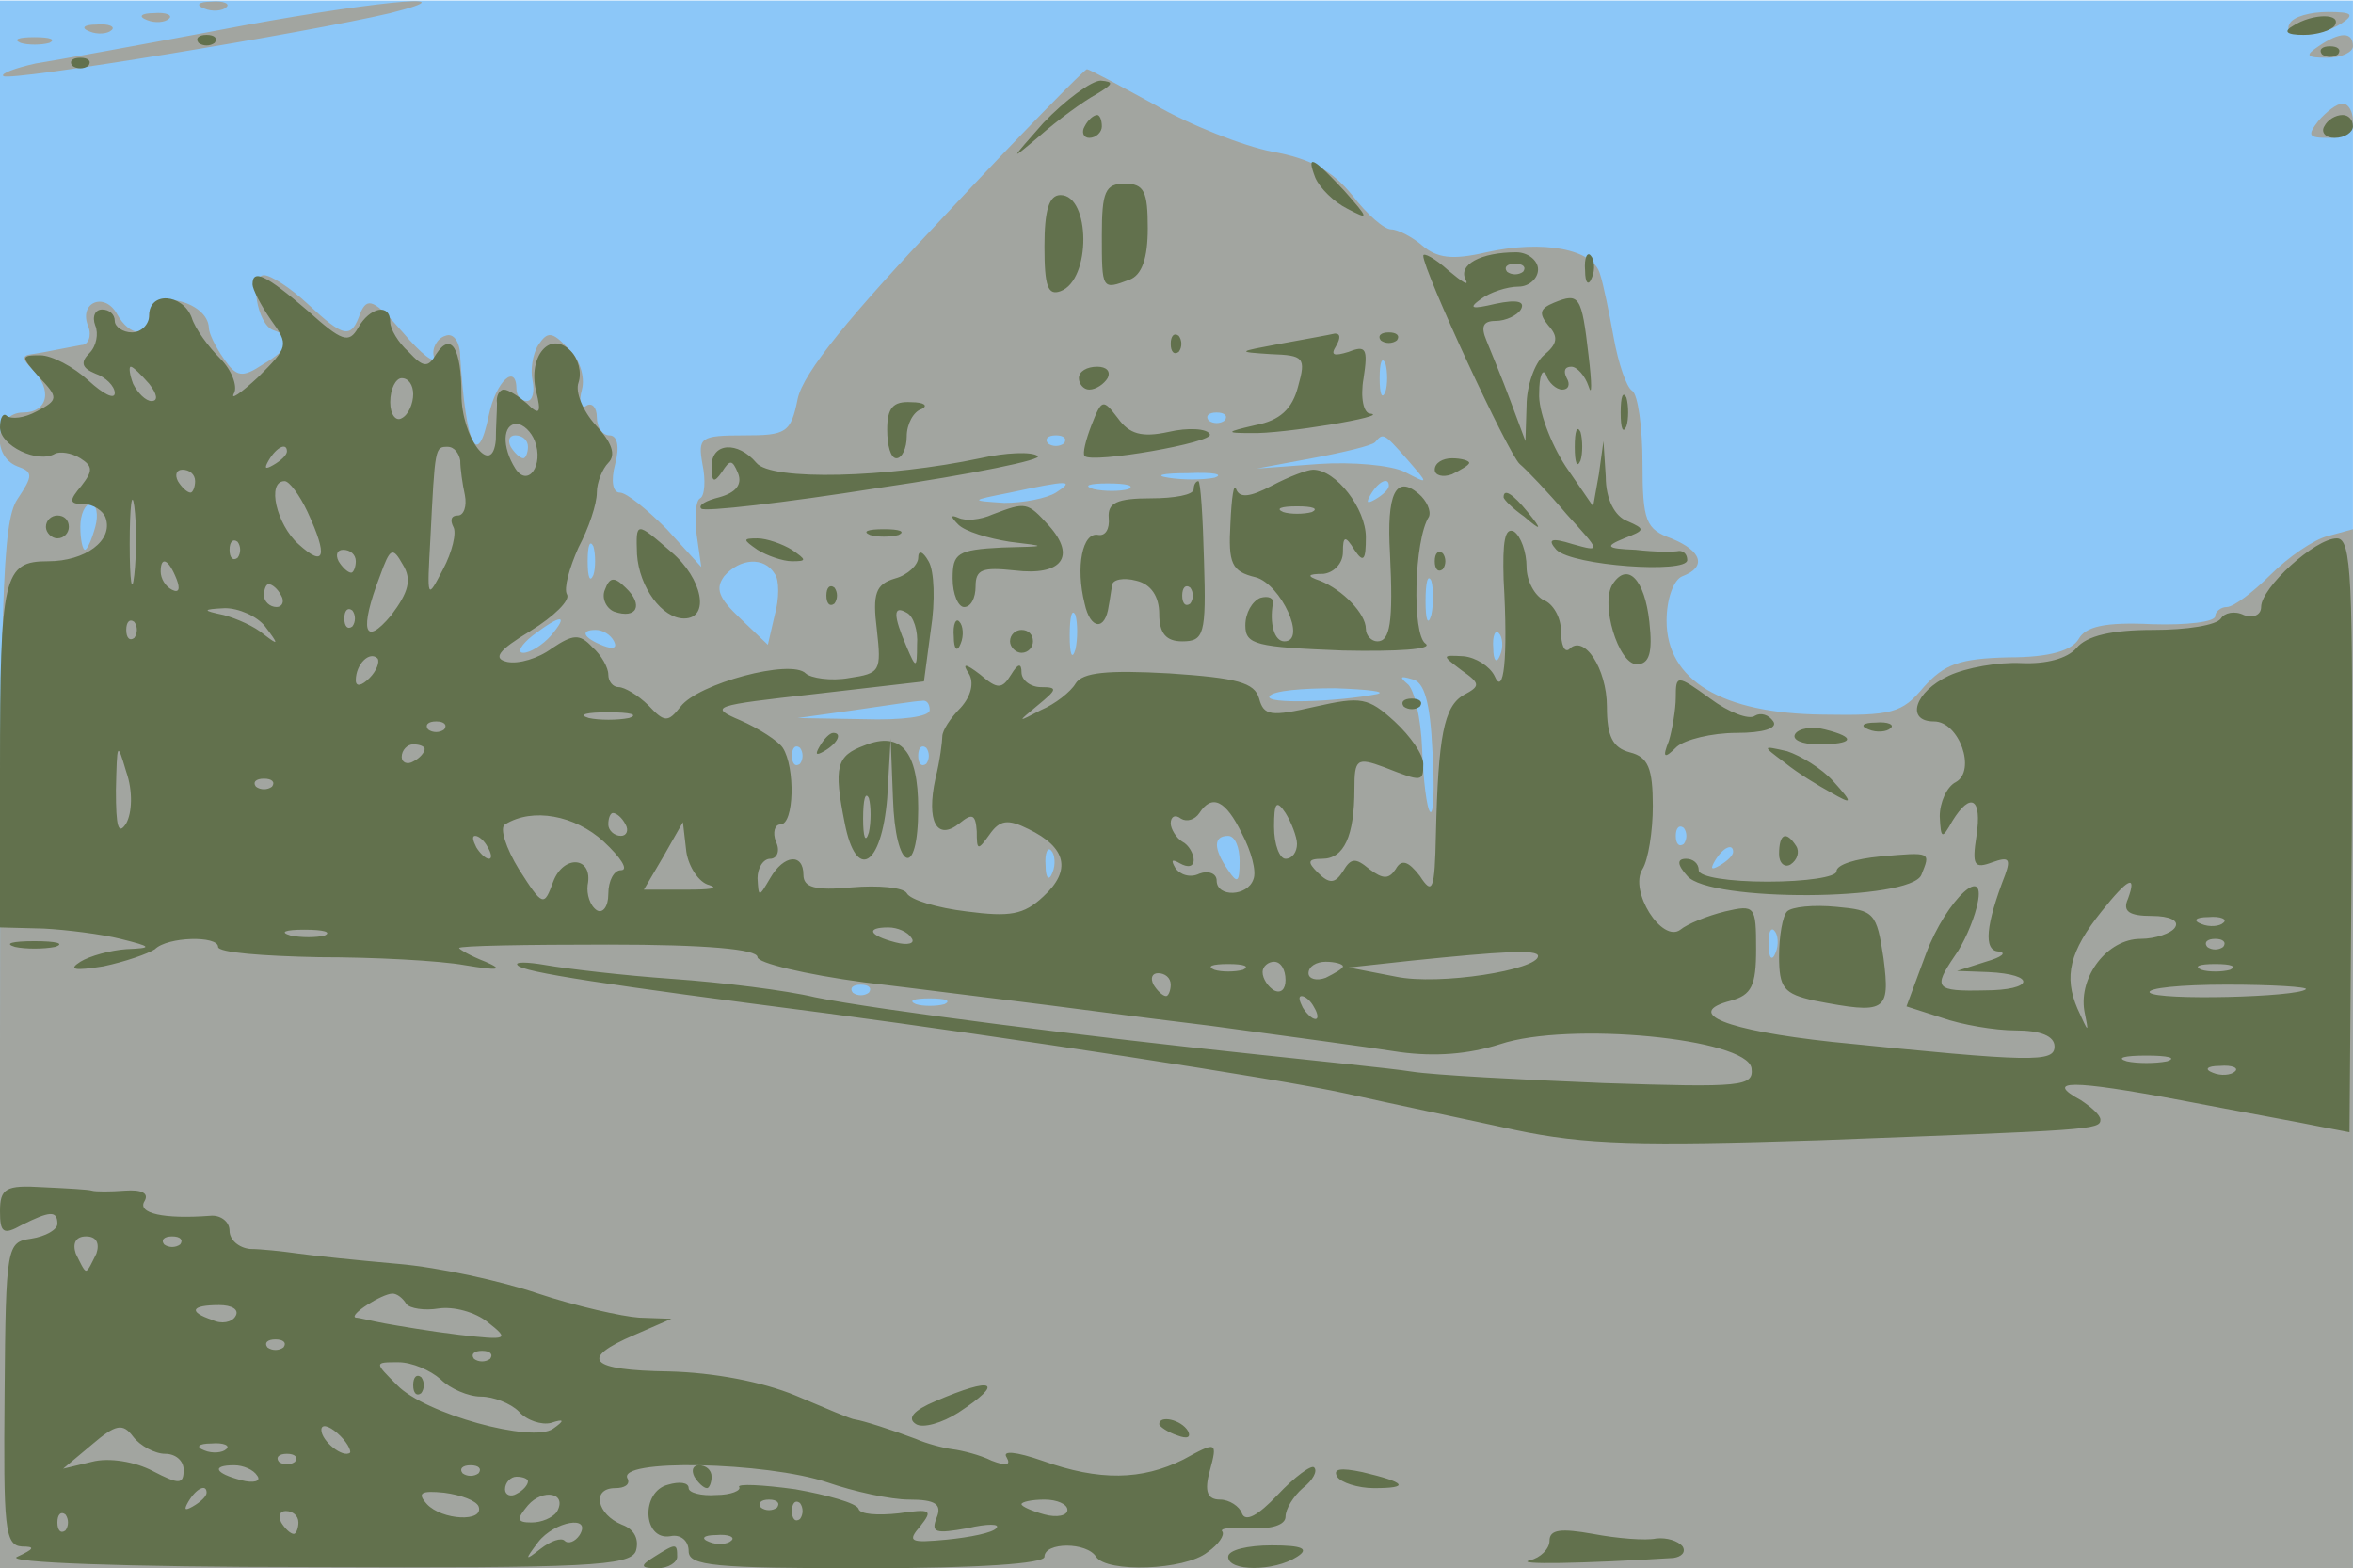 <svg xmlns="http://www.w3.org/2000/svg" xmlns:xlink="http://www.w3.org/1999/xlink" width="2048" height="1365"><g><svg xmlns="http://www.w3.org/2000/svg" xmlns:xlink="http://www.w3.org/1999/xlink" width="2048" height="1365"/><svg xmlns="http://www.w3.org/2000/svg" width="2048" height="1365" version="1.0" viewBox="0 0 2048 1365"><g fill="#8cc7f8" transform="matrix(.999 0 0 -.996 0 1365)"><path d="M0 685V0h2050v1370H0V685z"/></g></svg><svg xmlns="http://www.w3.org/2000/svg" width="2048" height="1365" version="1.0" viewBox="0 0 2048 1365"><g fill="#a2a5a0" transform="matrix(.999 0 0 -.996 0 1365)"><path d="M178 1363c7-3 16-2 19 1 4 3-2 6-13 5-11 0-14-3-6-6zm12-19c-69-13-140-26-159-29-18-4-31-9-28-11 5-5 265 38 337 55 79 20-26 9-150-15zm-62 9c7-3 16-2 19 1 4 3-2 6-13 5-11 0-14-3-6-6zm1867-3c-8-13 25-13 45 0 12 8 9 10-12 10-15 0-30-4-33-10zm-1917-7c7-3 16-2 19 1 4 3-2 6-13 5-11 0-14-3-6-6zm-60-10c6-2 18-2 25 0 6 3 1 5-13 5s-19-2-12-5zm2002-3c-12-8-11-10 8-10 12 0 22 5 22 10 0 13-11 13-30 0zM823 1182c-83-88-123-137-128-160-6-30-10-32-47-32-38 0-40-2-36-25 3-14 2-28-2-30s-5-17-3-32l4-28-30 33c-17 17-35 32-41 32s-8 10-4 25 2 25-5 25c-6 0-11 7-11 16 0 8-4 13-9 10-5-4-7 3-4 14s-2 27-12 36c-14 15-18 15-26 3-5-8-7-22-5-31 2-10 0-18-5-18s-9 5-9 10c0 24-18 7-24-22-10-49-20-27-25 50 0 14-6 22-13 19-7-2-12-11-10-18 2-8-11 2-27 21-25 29-31 31-37 17-8-23-14-22-46 8-15 14-32 25-38 25-13 0-6-43 8-48 18-6 15-16-9-30-18-12-23-11-34 5-7 10-13 22-13 27-1 24-52 35-52 11 0-20-17-19-28 1s-34 10-25-11c3-8 0-16-6-16-6-1-15-3-21-4-5-1-15-3-22-4-9-1-9-4 0-13 18-18 14-38-8-38-24 0-28-38-5-47 14-5 14-8 0-29C2 914 0 848 0 455V0h2050v908l-22-6c-12-3-34-18-50-34-15-15-32-28-38-28-5 0-10-4-10-8 0-5-25-8-55-7-41 2-58-2-64-13-6-10-25-16-61-16-43-1-56-6-74-26-19-23-28-25-88-24-88 1-136 30-136 82 0 19 6 36 14 39 21 8 17 22-10 33-22 8-25 15-25 66 0 31-4 60-9 63s-12 24-16 46-9 47-12 56c-6 22-50 30-99 19-30-7-43-5-56 6-8 7-21 14-27 14s-21 13-34 30c-17 21-36 32-70 38-25 5-71 23-102 41-31 17-57 31-59 31s-58-57-124-128zm384-154c-3-7-5-2-5 12s2 19 5 13c2-7 2-19 0-25zm-140-25c-4-3-10-3-14 0-3 4 0 7 7 7s10-3 7-7zm-607-23c0-5-2-10-4-10-3 0-8 5-11 10-3 6-1 10 4 10 6 0 11-4 11-10zm467 3c-4-3-10-3-14 0-3 4 0 7 7 7s10-3 7-7zm299-14c19-22 19-22-2-11-12 6-46 9-75 7l-54-4 48 9c27 5 52 11 55 14 7 8 7 9 28-15zm-168-16c-10-2-28-2-40 0-13 2-5 4 17 4 22 1 32-1 23-4zm-138-13c-8-5-28-9-45-9-30 2-30 2 5 9 51 11 57 11 40 0zm63 3c-7-2-21-2-30 0-10 3-4 5 12 5 17 0 24-2 18-5zm227 3c0-3-5-8-12-12s-8-3-4 4c7 12 16 16 16 8zM83 910c-3-11-7-20-9-20s-4 9-4 20 4 20 9 20 7-9 4-20zm434-42c-3-7-5-2-5 12s2 19 5 13c2-7 2-19 0-25zm158 1c4-5 4-22 0-36l-6-26-24 23c-19 18-22 26-14 37 14 16 35 17 44 2zm572-36c-3-10-5-4-5 12 0 17 2 24 5 18 2-7 2-21 0-30zm-310-30c-3-10-5-4-5 12 0 17 2 24 5 18 2-7 2-21 0-30zm-457 12c-7-8-18-15-24-15s-2 7 8 15c25 19 32 19 16 0zm55-5c3-6-1-7-9-4-18 7-21 14-7 14 6 0 13-4 16-10zm772-12c-3-8-6-5-6 6-1 11 2 17 5 13 3-3 4-12 1-19zm-59-84c2-32 1-56-2-53s-6 28-7 55-7 53-13 57c-7 6-6 7 4 4 11-2 16-20 18-63zm-48 50c-35-7-98-9-94-2 3 5 29 7 57 7 29-1 45-3 37-5zm-390-14c0-6-25-9-57-8l-58 1 50 7c28 4 53 8 58 8 4 1 7-2 7-8zm-113-47c-4-3-7 0-7 7s3 10 7 7c3-4 3-10 0-14zm110 0c-4-3-7 0-7 7s3 10 7 7c3-4 3-10 0-14zm660-70c-4-3-7 0-7 7s3 10 7 7c3-4 3-10 0-14zm-387-15c0-19-2-20-10-8-13 19-13 30 0 30 6 0 10-10 10-22zm-163-10c-3-8-6-5-6 6-1 11 2 17 5 13 3-3 4-12 1-19zm593 18c0-3-5-8-12-12s-8-3-4 4c7 12 16 16 16 8zm37-88c-3-8-6-5-6 6-1 11 2 17 5 13 3-3 4-12 1-19zm-790-35c-4-3-10-3-14 0-3 4 0 7 7 7s10-3 7-7zm66-10c-7-2-19-2-25 0-7 3-2 5 12 5s19-2 13-5zm1197 772c-10-13-9-15 9-15 12 0 21 6 21 15 0 8-4 15-9 15s-14-7-21-15z"/></g></svg><svg xmlns="http://www.w3.org/2000/svg" width="2048" height="1365" version="1.0" viewBox="0 0 2048 1365"><g fill="#62714d" transform="matrix(.999 0 0 -.996 0 1365)"><path d="M1998 1348c-9-5-6-8 9-8 12 0 24 4 27 8 7 11-19 11-36 0zm-1825-15c4-3 10-3 14 0 3 4 0 7-7 7s-10-3-7-7zm1850-10c4-3 10-3 14 0 3 4 0 7-7 7s-10-3-7-7zM63 1313c4-3 10-3 14 0 3 4 0 7-7 7s-10-3-7-7zm846-50c-29-33-30-34-4-12 17 15 39 31 50 37 15 9 16 11 4 12-8 0-31-17-50-37zm36-3c-3-5-1-10 4-10 6 0 11 5 11 10 0 6-2 10-4 10-3 0-8-4-11-10zm1080 0c-3-5 1-10 9-10 9 0 16 5 16 10 0 6-4 10-9 10-6 0-13-4-16-10zm-879-45c4-9 16-21 28-27 19-10 19-9-3 16-28 30-33 32-25 11zm-186-50c0-48 0-48 24-39 11 4 16 19 16 45 0 32-3 39-20 39s-20-7-20-45zm-50-10c0-35 3-43 14-39 27 10 26 84 0 84-10 0-14-13-14-45zm330-8c0-13 74-173 84-182 6-5 25-25 41-44 30-33 30-33 5-26-19 6-22 4-14-5 14-14 114-21 114-9 0 5-3 8-7 8-5-1-21-1-38 1-26 1-27 3-10 10 18 7 19 8 3 15-11 4-19 19-19 39l-2 31-4-29-5-28-24 35c-13 20-24 49-23 64 0 15 3 22 6 16 2-7 9-13 14-13 6 0 7 5 4 10-3 6-2 10 4 10 5 0 12-8 15-17 3-10 3 2 0 27-6 52-8 55-30 46-12-5-14-9-5-20 9-10 8-16-4-26-8-7-15-27-15-44l-1-31-13 35c-7 19-17 43-21 53-5 12-3 17 8 17 9 0 19 5 22 10 4 7-3 9-22 5-21-5-24-4-13 4 8 6 23 11 33 11 9 0 17 7 17 15s-9 15-19 15c-31 0-51-11-44-24 3-6-3-2-15 8-12 11-22 16-22 13zm87-14c-4-3-10-3-14 0-3 4 0 7 7 7s10-3 7-7zm54 1c0-11 3-14 6-6 3 7 2 16-1 19-3 4-6-2-5-13zm-1161-12c0-4 7-18 16-31 16-22 15-24-11-50-15-14-25-21-21-14 3 6-2 20-12 30s-22 26-25 36c-8 21-37 23-37 2 0-8-7-15-15-15s-15 5-15 10c0 6-5 10-11 10s-9-6-6-14c3-7 1-18-5-24-8-8-7-13 5-18 9-3 17-11 17-17s-10-1-23 11-32 22-42 22c-17 0-17-1-1-19 17-18 17-20-2-30-11-6-22-7-26-4-3 3-6-1-6-10 0-16 33-32 48-23 4 2 14 1 22-4 11-7 11-11 1-24-11-13-11-16 2-16 8 0 17-6 19-12 7-20-18-38-50-38-39 0-42-12-42-182V560l38-1c20-1 51-5 67-9 28-7 28-8 5-9-14-1-32-6-40-11-11-7-5-8 20-4 19 4 39 11 45 15 11 11 55 12 55 2 0-5 39-8 88-9 48 0 105-3 127-7 30-5 34-4 18 3-13 5-23 11-23 12 0 2 58 3 130 3 85 0 130-4 130-11 0-5 41-15 93-22 50-6 112-14 137-17s99-13 165-21c66-9 140-19 165-23 30-4 59-2 87 7 60 20 215 5 219-21 2-16-8-17-129-13-73 3-148 7-167 10s-80 9-135 15c-143 15-332 39-385 50-25 6-81 13-124 16s-93 9-110 12-28 3-25 0c4-6 76-17 269-42 157-21 393-57 452-70 40-9 107-23 148-32 61-13 110-14 265-9 236 9 245 9 245 18 0 4-8 11-17 17-33 18-8 18 87 0 52-10 107-20 121-23l26-5 2 260c1 223 0 259-13 259-19 0-66-43-66-60 0-7-7-10-15-7-8 4-17 2-20-3-4-6-30-10-59-10-36 0-58-5-67-16-8-9-26-14-48-13-20 1-48-4-63-11-30-14-38-40-13-40 22 0 37-43 19-53-8-4-14-18-14-30 1-20 2-20 11-4 16 26 26 20 21-13-4-26-2-29 14-23 14 5 16 3 11-11-17-44-19-66-6-67 8-1 3-5-11-9l-25-8 27-1c43-2 40-16-3-16-43-1-45 2-26 30 8 11 16 30 19 42 11 42-26 8-44-40l-17-46 31-10c17-6 46-11 64-11 22 0 34-5 34-14 0-14-18-14-194 4-92 10-130 25-88 36 18 5 22 13 22 45 0 38-1 39-27 33-16-4-33-11-39-16-16-12-45 34-33 53 5 8 9 33 9 55 0 33-4 43-20 47-15 4-20 14-20 40 0 33-20 64-33 50-4-3-7 4-7 16s-7 24-15 27c-8 4-15 17-15 29 0 13-5 27-11 31-8 4-10-9-9-42 4-70 0-103-8-84-4 8-16 16-27 17-19 1-19 1-2-12 17-12 17-14 2-22-17-10-22-36-24-122-1-49-3-53-14-36-10 13-16 15-21 6-6-9-11-9-23 0-12 10-16 10-23-2-7-11-12-11-22-1-9 9-9 12 4 12 19 0 28 20 28 61 0 26 2 28 26 19 33-13 34-13 34 3 0 8-11 24-25 37-23 21-29 22-69 13-39-9-45-8-49 7-4 14-19 18-78 22-54 3-76 1-82-9-4-7-18-18-30-23-21-11-21-11-3 4 17 14 18 16 3 16-9 0-17 6-17 13 0 8-3 8-9-2-8-13-12-13-27 0-13 10-16 10-10 1 5-8 2-20-7-30-9-9-16-20-16-25 0-4-2-21-6-37-8-37 1-55 21-39 11 9 14 8 15-7 0-17 1-17 11-3 9 13 16 14 34 5 33-16 38-36 13-59-17-16-29-18-67-13-25 3-49 10-52 16-3 5-25 7-48 5-32-3-42 0-42 11 0 19-17 18-29-3-10-17-10-17-11 0 0 9 5 17 11 17s9 7 5 15c-3 8-1 15 4 15 12 0 13 50 2 67-4 6-21 17-37 24-28 12-24 13 65 23l95 11 6 45c4 25 3 52-2 60-5 9-9 10-9 3 0-6-9-15-20-18-17-5-20-13-16-45 4-36 3-38-24-42-16-3-34 0-38 4-13 13-94-9-109-29-11-14-14-14-28 1-9 9-21 16-26 16s-9 5-9 11-6 17-14 24c-11 12-17 11-35-1-12-9-29-14-39-12-13 3-8 10 20 27 21 13 35 27 32 32s2 23 10 41c9 17 16 38 16 48 0 9 5 21 10 26 7 7 3 18-11 33-11 12-18 29-15 37 3 9 0 21-7 28-18 18-37-5-30-35 5-20 3-22-8-11-7 6-16 12-20 12s-7-6-6-12c0-7-1-21-1-32-3-34-30 2-30 40 0 40-9 55-22 35-7-12-11-12-24 2-9 8-16 20-16 26 0 17-18 13-28-5-8-14-14-12-44 15-36 31-48 37-48 23zm-90-87c7-9 8-15 2-15-5 0-12 7-16 15-3 8-4 15-2 15s9-7 16-15zm230-9c0-8-4-18-10-21-5-3-10 3-10 14 0 12 5 21 10 21 6 0 10-6 10-14zm106-41c8-21-6-41-17-24-12 19-11 39 1 39 6 0 13-7 16-15zm-216-9c0-3-5-8-12-12s-8-3-4 4c7 12 16 16 16 8zm151-8c0-7 2-21 4-30 2-10-1-18-6-18-6 0-7-4-4-10 3-5-1-22-9-37-14-27-14-27-11 27 4 80 4 80 15 80 6 0 10-6 11-12zm-231-18c0-5-2-10-4-10-3 0-8 5-11 10-3 6-1 10 4 10 6 0 11-4 11-10zm-53-82c-2-18-4-6-4 27s2 48 4 33 2-42 0-60zm151 55c18-39 15-49-8-28-19 17-28 55-12 55 4 0 13-12 20-27zm-61-40c-4-3-7 0-7 7s3 10 7 7c3-4 3-10 0-14zm103-3c0-5-2-10-4-10-3 0-8 5-11 10-3 6-1 10 4 10 6 0 11-4 11-10zm31-47c-24-29-28-13-10 34 9 25 11 26 20 10 8-13 5-24-10-44zm-187 31c3-8 2-12-4-9s-10 10-10 16c0 14 7 11 14-7zm91-14c3-5 1-10-4-10-6 0-11 5-11 10 0 6 2 10 4 10 3 0 8-4 11-10zm-14-27c12-16 12-17-1-7-8 7-24 14-35 17-19 4-19 5 1 6 12 0 28-7 35-16zm76 0c-4-3-7 0-7 7s3 10 7 7c3-4 3-10 0-14zm492-16c0-21-1-21-9-2-12 28-12 37 0 30 6-3 10-16 9-28zm-682 6c-4-3-7 0-7 7s3 10 7 7c3-4 3-10 0-14zm205-35c-7-7-12-8-12-2 0 14 12 26 19 19 2-3-1-11-7-17zm226-35c-10-2-26-2-35 0-10 3-2 5 17 5s27-2 18-5zm-161-10c-4-3-10-3-14 0-3 4 0 7 7 7s10-3 7-7zm-277-82c-7-11-9-3-9 29 1 42 1 43 9 16 6-17 5-36 0-45zm260 65c0-3-4-8-10-11-5-3-10-1-10 4 0 6 5 11 10 11 6 0 10-2 10-4zm-133-33c-4-3-10-3-14 0-3 4 0 7 7 7s10-3 7-7zm845-41c8-15 13-33 10-40-5-15-32-16-32-1 0 6-7 9-15 6-8-4-17-1-21 5-4 7-3 8 4 4s12-3 12 3c0 5-4 13-10 16-5 3-10 11-10 16 0 6 4 8 9 4 5-3 12-1 16 5 11 17 23 11 37-18zm48-9c0-7-4-13-10-13-5 0-10 12-10 28 0 21 2 24 10 12 5-8 10-21 10-27zm-604 2c15-14 22-25 15-25-6 0-11-9-11-21 0-11-5-17-10-14-6 4-9 14-8 22 5 25-21 27-30 3-8-22-9-22-30 11-11 18-17 36-12 39 24 15 61 8 86-15zm19 15c3-5 1-10-4-10-6 0-11 5-11 10 0 6 2 10 4 10 3 0 8-4 11-10zm73-53c9-3 0-4-20-4h-37l17 29 17 30 3-26c2-13 11-27 20-29zm-193 33c3-5 4-10 1-10s-8 5-11 10c-3 6-4 10-1 10s8-4 11-10zm1429-45c-5-11 1-15 21-15 15 0 24-4 20-10-3-5-17-10-30-10-29 0-54-33-49-63 4-20 4-20-6 2-12 28-7 50 21 85 23 29 31 33 23 11zm83-21c-3-3-12-4-19-1-8 3-5 6 6 6 11 1 17-2 13-5zM283 553c-7-2-21-2-30 0-10 3-4 5 12 5 17 0 24-2 18-5zm511-2c4-5-3-7-14-4-23 6-26 13-6 13 8 0 17-4 20-9zm1143-8c-4-3-10-3-14 0-3 4 0 7 7 7s10-3 7-7zm-597-8c0-12-86-26-124-18l-41 8 55 6c78 8 110 10 110 4zm-257-12c-7-2-19-2-25 0-7 3-2 5 12 5s19-2 13-5zm37-9c0-8-4-12-10-9-5 3-10 10-10 16 0 5 5 9 10 9 6 0 10-7 10-16zm50 12c0-2-7-6-15-10-8-3-15-1-15 4 0 6 7 10 15 10s15-2 15-4zm773-3c-7-2-19-2-25 0-7 3-2 5 12 5s19-2 13-5zm-923-13c0-5-2-10-4-10-3 0-8 5-11 10-3 6-1 10 4 10 6 0 11-4 11-10zm989-4c-7-7-129-10-136-3-3 4 27 7 67 7s71-2 69-4zm-864-16c3-5 4-10 1-10s-8 5-11 10c-3 6-4 10-1 10s8-4 11-10zm743-47c-10-2-26-2-35 0-10 3-2 5 17 5s27-2 18-5zm59-9c-3-3-12-4-19-1-8 3-5 6 6 6 11 1 17-2 13-5zm-927 636c0-7 3-10 7-7 3 4 3 10 0 14-4 3-7 0-7-7zm95 0c-37-7-38-7-8-9 29-1 31-3 24-28-5-20-16-30-37-34-26-6-27-7-4-7 27-1 122 15 104 17-6 0-9 14-6 31 4 26 2 29-13 23-13-4-16-3-11 5 4 7 4 11-1 11-4-1-26-5-48-9zm88 3c4-3 10-3 14 0 3 4 0 7-7 7s-10-3-7-7zm-263-33c0-5 4-10 9-10 6 0 13 5 16 10 3 6-1 10-9 10-9 0-16-4-16-10zm472-30c0-14 2-19 5-12 2 6 2 18 0 25-3 6-5 1-5-13zm-639-15c0-14 3-25 8-25s9 9 9 19c0 11 6 22 13 24 6 3 2 6-9 6-16 1-21-5-21-24zm178 4c-5-13-8-25-6-27 6-7 114 12 109 19-2 5-19 6-36 2-23-5-34-2-44 12-13 17-14 17-23-6zm421-19c0-14 2-19 5-12 2 6 2 18 0 25-3 6-5 1-5-13zm-752-17c0-14 2-15 9-5 7 11 9 11 14-1 4-10-2-17-16-21-12-3-19-7-16-10 2-3 72 5 154 18 82 12 145 25 139 28-5 4-28 3-50-2-80-17-182-20-195-4-16 19-39 18-39-3zm630-3c0-5 7-7 15-4 8 4 15 8 15 10s-7 4-15 4-15-4-15-10zm-142-14c-19-10-28-11-31-3-2 6-4-7-5-30-2-35 1-42 22-47 22-6 45-56 25-56-9 0-13 16-10 33 1 5-4 7-11 5-7-3-13-13-13-24 0-17 9-19 85-22 47-1 79 1 72 6-12 8-10 91 3 111 2 5-2 14-9 20-20 17-28 0-25-52 3-61 0-77-11-77-5 0-10 5-10 11 0 13-20 34-40 42-12 4-11 6 3 6 9 1 17 9 17 19 0 14 2 15 10 2 8-12 10-9 10 11 0 25-26 59-46 59-5 0-21-6-36-14zm35-23c-7-2-19-2-25 0-7 3-2 5 12 5s19-2 13-5zm-103 20c0-5-17-8-37-8-30 0-38-4-37-17 1-10-3-16-9-15-14 3-20-28-12-60 5-23 18-24 21-2 1 5 2 13 3 18 0 5 10 7 21 4 13-3 20-14 20-29 0-17 6-24 20-24 19 0 21 6 19 70-1 39-3 70-5 70s-4-3-4-7zm-3-100c-4-3-7 0-7 7s3 10 7 7c3-4 3-10 0-14zm273 93c0-2 8-10 18-17 15-13 16-12 3 4s-21 21-21 13zm-445-15c-11-5-24-6-30-3-7 3-7 1 0-6 6-6 26-12 45-15 33-4 33-4-7-5-39-2-43-5-43-27 0-14 5-25 10-25 6 0 10 8 10 18 0 15 6 17 34 14 41-5 54 12 30 39-19 21-20 21-49 10zM40 910c0-5 5-10 10-10 6 0 10 5 10 10 0 6-4 10-10 10-5 0-10-4-10-10zm515-24c2-29 22-56 41-56 23 0 16 35-11 58-31 27-31 27-30-2zm203 17c6-2 18-2 25 0 6 3 1 5-13 5s-19-2-12-5zm-98-13c8-5 22-10 30-10 13 0 13 1 0 10-8 5-22 10-30 10-13 0-13-1 0-10zm590-10c0-7 3-10 7-7 3 4 3 10 0 14-4 3-7 0-7-7zm-723-25c-3-7 1-16 8-19 20-7 26 6 10 21-10 10-14 9-18-2zm878 5c-11-17 5-70 21-70 11 0 14 10 11 37-4 37-19 53-32 33zm-685-10c0-7 3-10 7-7 3 4 3 10 0 14-4 3-7 0-7-7zm111-36c0-11 3-14 6-6 3 7 2 16-1 19-3 4-6-2-5-13zm49-4c0-5 5-10 10-10 6 0 10 5 10 10 0 6-4 10-10 10-5 0-10-4-10-10zm580-49c0-10-3-28-6-38-6-15-4-16 7-5 7 6 30 12 52 12 23 0 36 4 32 10s-11 8-16 5c-5-4-23 3-39 15-29 21-30 21-30 1zm-237-8c4-3 10-3 14 0 3 4 0 7-7 7s-10-3-7-7zm341-24c-3-5 6-9 20-9 31 0 34 6 6 13-11 3-23 1-26-4zm64 4c7-3 16-2 19 1 4 3-2 6-13 5-11 0-14-3-6-6zm-914-15c-4-7-3-8 4-4 12 7 16 16 8 16-3 0-8-5-12-12zm39 1c-24-9-27-18-17-68 10-51 32-38 37 22l3 52 2-52c2-64 22-72 22-9 0 50-15 68-47 55zm4-76c-3-10-5-4-5 12 0 17 2 24 5 18 2-7 2-21 0-30zm798 61c11-9 29-20 40-26 19-11 20-10 2 10-10 11-28 22-40 26-22 5-22 5-2-10zm-5-80c0-8 5-12 10-9 6 4 8 11 5 16-9 14-15 11-15-7zm88-2c-21-2-38-7-38-13 0-5-27-9-60-9s-60 4-60 10-5 10-11 10c-8 0-8-5 1-15 19-23 195-22 204 1 8 20 9 20-36 16zm-81-48c-4-4-7-22-7-39 0-28 4-33 31-39 62-12 66-10 60 37-6 40-8 42-41 45-20 2-39 0-43-4zM13 543c9-2 25-2 35 0 9 3 1 5-18 5s-27-2-17-5zM0 312c0-19 3-21 19-12 24 12 31 13 31 1 0-5-10-11-23-13-21-3-22-6-23-135C3 36 4 20 19 19c12 0 11-2-4-9-12-5 93-9 256-9 240-1 278 1 283 14 3 10-1 19-12 23-22 9-27 32-6 32 8 0 13 3 11 8-12 18 121 15 174-3 23-8 55-15 71-15 23 0 29-4 24-16-5-13-1-14 27-9 17 4 29 4 25 0-3-4-23-8-43-10-32-3-35-2-23 12 11 14 9 15-19 11-18-2-34-1-35 4-2 5-27 12-55 17-29 4-51 5-49 2s-7-7-20-7c-13-1-24 2-24 6 0 5-8 6-18 3-24-6-22-49 2-45 9 2 16-4 16-13 0-13 22-15 155-15 97 0 155 4 155 10 0 13 37 13 45 0 9-14 77-12 97 4 10 7 15 15 13 18-3 3 8 4 25 3 18-1 30 3 30 10s7 18 15 25c9 7 13 15 10 18-2 3-17-8-32-24-17-18-28-24-31-16-2 6-11 12-19 12-11 0-14 7-9 25 7 26 6 26-23 10-36-18-73-19-123-1-23 8-35 9-31 3 4-7 0-8-13-3-10 5-26 9-34 10s-23 5-32 9c-21 8-46 16-53 17-3 0-26 10-52 21-29 12-71 20-110 21-70 1-79 11-30 32l32 14-28 1c-15 1-55 10-88 21-32 11-87 23-122 26-34 3-73 7-87 9s-33 4-42 4c-10 1-18 8-18 16s-8 14-17 13c-40-3-64 2-57 13 4 7-3 10-17 9-13-1-26-1-29 0s-22 2-43 3c-32 2-37-1-37-21zm84-37c-4-8-7-15-9-15s-5 7-9 15c-3 9 0 15 9 15s12-6 9-15zm73 8c-4-3-10-3-14 0-3 4 0 7 7 7s10-3 7-7zm197-52c3-4 16-6 28-4 13 2 32-3 43-12 19-15 18-16-25-11-25 3-54 8-65 10s-22 5-25 5c-7 2 23 21 32 21 4 0 9-4 12-9zm-149-11c-3-5-12-7-20-3-21 7-19 13 6 13 11 0 18-4 14-10zm42-27c-4-3-10-3-14 0-3 4 0 7 7 7s10-3 7-7zm180-10c-4-3-10-3-14 0-3 4 0 7 7 7s10-3 7-7zm-43-18c8-8 24-15 35-15s26-6 33-13c7-8 20-12 28-10 12 4 12 2 2-5-18-13-112 13-136 38-20 20-20 20 1 20 12 0 28-7 37-15zm-240-65c9 0 16-6 16-14 0-13-4-13-27-1-15 8-38 12-53 8l-25-6 25 21c21 18 27 19 36 7 6-8 19-15 28-15zm161 1c-6-5-25 10-25 20 0 5 6 4 14-3s12-15 11-17zm-108 3c-3-3-12-4-19-1-8 3-5 6 6 6 11 1 17-2 13-5zm60-11c-4-3-10-3-14 0-3 4 0 7 7 7s10-3 7-7zm-33-12c4-5-3-7-14-4-23 6-26 13-6 13 8 0 17-4 20-9zm193 2c-4-3-10-3-14 0-3 4 0 7 7 7s10-3 7-7zm43-7c0-3-4-8-10-11-5-3-10-1-10 4 0 6 5 11 10 11 6 0 10-2 10-4zM180 66c0-3-5-8-12-12s-8-3-4 4c7 12 16 16 16 8zm237-12c5-14-32-12-45 2-9 10-5 12 15 10 15-2 28-7 30-12zm68-5c-4-5-13-9-22-9-13 0-13 3-3 15 13 15 35 11 25-6zm192 4c-4-3-10-3-14 0-3 4 0 7 7 7s10-3 7-7zm20-10c-4-3-7 0-7 7s3 10 7 7c3-4 3-10 0-14zm233 8c0-5-9-7-20-4s-20 7-20 9 9 4 20 4 20-4 20-9zM57 33c-4-3-7 0-7 7s3 10 7 7c3-4 3-10 0-14zm203 7c0-5-2-10-4-10-3 0-8 5-11 10-3 6-1 10 4 10 6 0 11-4 11-10zm245-11c-4-6-10-8-13-5s-12 0-21-7c-14-11-14-10-2 6 14 18 47 24 36 6zm132-5c-3-3-12-4-19-1-8 3-5 6 6 6 11 1 17-2 13-5zM360 160c0-7 3-10 7-7 3 4 3 10 0 14-4 3-7 0-7-7zm455-14c-19-8-25-15-17-20 6-4 23 1 37 10 41 27 31 32-20 10zm195-20c0-2 7-7 16-10 8-3 12-2 9 4-6 10-25 14-25 6zM605 80c3-5 8-10 11-10 2 0 4 5 4 10 0 6-5 10-11 10-5 0-7-4-4-10zm560 0c3-5 18-10 32-10 32 0 28 5-10 14-19 4-26 3-22-4zm185-56c0-7-8-15-17-17-15-4 45-3 125 2 7 1 11 5 8 10-4 5-14 8-23 7-9-2-34 0-55 4-28 5-38 4-38-6zM570 10c-13-8-12-10 3-10 9 0 17 5 17 10 0 12-1 12-20 0zm500 0c0-13 40-13 60 0 11 7 5 10-22 10-21 0-38-4-38-10z"/></g></svg></g></svg>